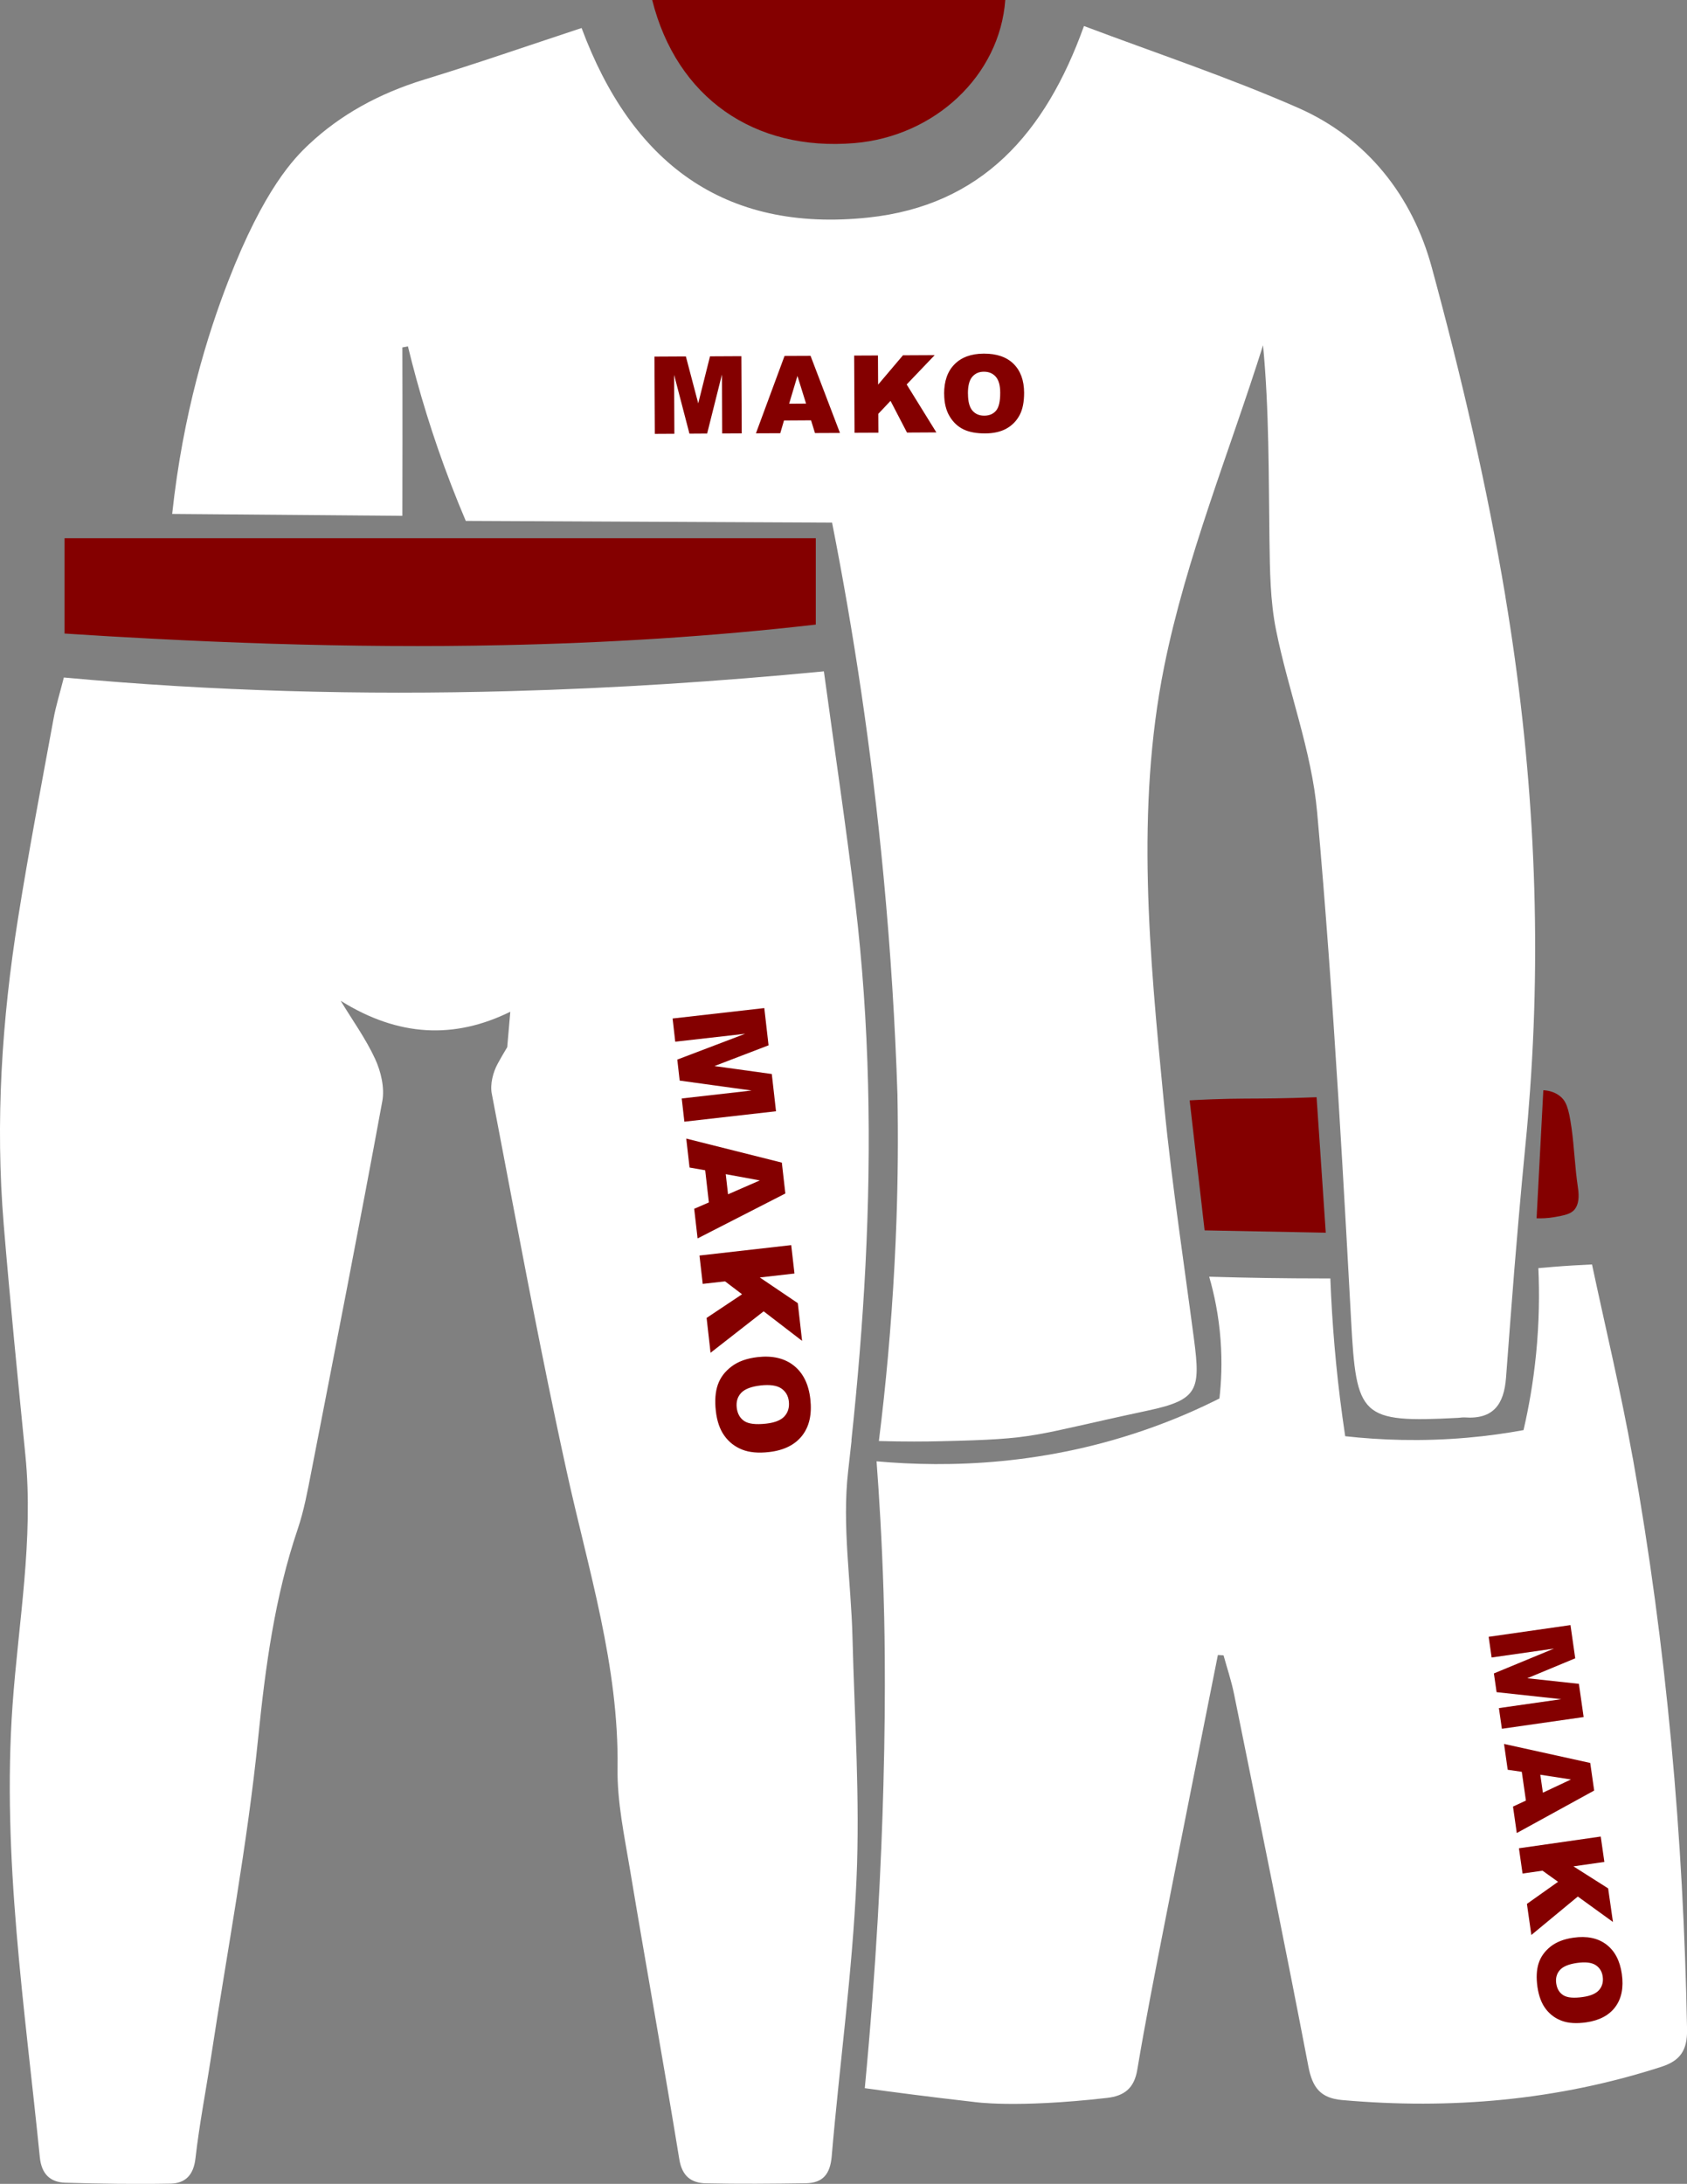 <?xml version="1.0" encoding="UTF-8"?> <svg xmlns="http://www.w3.org/2000/svg" id="_Слой_2" data-name="Слой 2" viewBox="0 0 312.57 404.44"><rect x="0" y="0" width="312.57" height="404.44" fill="#808080" stroke="none"/><defs><style> .cls-1 { fill: none; } .cls-1, .cls-2, .cls-3 { stroke-width: 0px; } .cls-2 { fill: #fff; } .cls-3 { fill: #840000; } </style></defs><g id="_Слой_1-2" data-name="Слой 1"><path class="cls-3" d="m120.84,0h65.42c-1.04,14.08-13.13,25.25-27.92,26.5-18.63,1.57-32.97-8.44-37.5-26.5Z"></path><g><path class="cls-1" d="m83.59,89.8c-3.54-8.18-5.4-17.09-8.02-25.67-.34.07-.68.14-1.03.2,0,11.78.05,23.56-.02,35.35h12.96c-1.18-3.31-2.47-6.6-3.89-9.88Z"></path><g><g><path class="cls-1" d="m243.82,228.3c-8.45-.05-16.9-.24-25.35-.49.38,2.83.77,5.65,1.16,8.48,8.5.23,17.01.4,25.51.47,1.59.01,3.18,0,4.78-.03-.16-2.83-.31-5.66-.47-8.49-1.88.05-3.75.08-5.63.06Z"></path><path class="cls-1" d="m224.63,203.58c7.78-.05,15.56-.24,23.33-.48-1.1-17.58-2.35-35.15-3.92-52.69-1.02-11.39-5.35-22.46-7.62-33.78-1.08-5.38-1.13-11.01-1.21-16.53-.17-12.06-.05-24.12-1.19-36.16-6.25,19.81-14.24,39.26-18.32,59.51-5.32,26.41-2.71,53.42-.11,80.14,3.02.02,6.03.02,9.05,0Z"></path><path class="cls-3" d="m284.71,225.62c.81.03,2.01.02,3.43-.24,1.6-.3,2.88-.5,3.61-1.4.75-.93.88-2.3.6-4.14-.55-3.61-.66-7.3-1.17-10.92-.54-3.82-1.02-5.05-2.21-5.97-1.02-.79-2.19-1-3.02-1.04-.42,7.91-.83,15.81-1.25,23.72Z"></path><path class="cls-3" d="m245.64,228.29c-.57-8.36-1.13-16.73-1.7-25.09-3.24.13-5.88.18-7.64.21-4.55.07-7.04,0-11.67.17-1.81.07-3.29.14-4.21.2.92,8.03,1.85,16.06,2.77,24.08,7.48.14,14.96.29,22.45.43Z"></path><path class="cls-2" d="m278.93,110.5c-3.43-20.52-8.18-40.89-13.65-60.98-3.57-13.14-11.93-23.92-24.77-29.55-12.97-5.69-26.46-10.17-39.67-15.15-7.13,19.87-18.99,33.25-39.96,35.47-26.91,2.85-43.91-10.33-53.12-35.1-9.93,3.27-19.47,6.59-29.13,9.54-8.56,2.62-15.62,6.61-21.32,11.94-2.83,2.64-8.39,8.32-15.01,25.37-3.84,9.88-8.39,24.46-10.4,43.14,14.22.12,28.43.23,42.65.35,0-4.5.02-9.01.02-13.52,0-5.9,0-11.79-.02-17.67.34-.07.68-.14,1.03-.2,1.97,8.11,4.57,16.73,8.02,25.67.88,2.28,1.78,4.5,2.7,6.66,22.62.11,45.24.21,67.87.32,3.94,20,7.3,41.87,9.53,65.44,1.33,14.05,2.16,27.55,2.58,40.42.15,7.99.08,15.76-.18,23.26-.09,2.77-.22,5.49-.36,8.19-.61,11.6-1.62,22.56-2.9,32.77,4.83.14,8.76.1,11.34.04,18.42-.42,16.21-.92,38.5-5.68,9.29-1.98,9.77-3.83,8.56-13.11-.52-3.94-1.06-7.87-1.6-11.81-.39-2.83-.78-5.65-1.16-8.48-1.05-7.77-2.05-15.55-2.8-23.35-.03-.3-.06-.59-.09-.89-2.59-26.71-5.21-53.73.11-80.14,4.08-20.24,12.07-39.7,18.32-59.51,1.14,12.04,1.03,24.1,1.19,36.16.08,5.52.13,11.15,1.21,16.53,2.27,11.32,6.6,22.39,7.62,33.78,1.58,17.54,2.82,35.11,3.92,52.69.52,8.38,1.01,16.76,1.48,25.15.16,2.83.32,5.66.47,8.49.14,2.56.28,5.13.42,7.69.97,18,1.7,19.09,19.81,18.15.41-.02.83-.11,1.24-.08,5.3.38,7.29-2.41,7.66-7.37.5-6.68,1.01-13.35,1.54-20.02.25-3.08.51-6.16.78-9.23.41-4.67.83-9.34,1.29-14,.34-3.36.61-6.72.85-10.07,2.2-30.6.47-61.08-4.58-91.31Z"></path></g><g><path class="cls-2" d="m302.52,270.03c-2.18-12.21-5.09-24.28-7.55-35.86-2.36.11-4.78.25-7.24.45-.91.07-1.8.15-2.7.23.21,4.64.16,9.99-.42,15.88-.52,5.25-1.37,9.99-2.33,14.12-3.24.59-6.73,1.09-10.45,1.41-8.48.74-16.11.44-22.59-.28-.18-1.2-.35-2.4-.52-3.62-1.21-8.82-1.92-17.37-2.23-25.6-.45,0-.9,0-1.35,0-7.09,0-14.13-.11-21.1-.32.91,3.14,1.77,7.11,2.11,11.75.31,4.14.13,7.8-.21,10.8-3.75,1.89-7.84,3.69-12.28,5.29-19.71,7.14-37.97,7.54-51.25,6.35.47,6.21.98,14.44,1.29,24.14.14,4.49.49,17.06-.02,35.86-.38,14.36-1.29,33.36-3.45,56.09,5.08.71,11.95,1.61,20.14,2.54,0,0,7.66,1.21,24.75-.74,3.15-.36,5.01-1.75,5.59-5.17,1.51-9.02,3.28-18,5.04-26.97,3.26-16.63,6.59-33.26,9.9-49.88.35.02.7.04,1.05.06.66,2.39,1.46,4.75,1.95,7.18,4.65,22.97,9.35,45.94,13.77,68.96.75,3.92,2.24,5.86,6.26,6.22,20.13,1.78,39.88.07,59.17-6.17,3.45-1.12,4.8-3.03,4.73-6.94-.67-35.52-3.8-70.81-10.05-105.78Z"></path><path class="cls-2" d="m157.75,266.76c1.16-10.85,2.06-21.69,2.61-32.53,1.13-22.33.77-44.66-1.9-67.03-1.68-14.01-3.78-27.98-5.81-42.87-19.47,1.88-38.78,3.13-58.01,3.66-27.68.76-55.21.03-82.81-2.52-.73,2.89-1.48,5.26-1.92,7.69-2.25,12.27-4.6,24.54-6.56,36.86C.34,188.84-.89,207.77.69,226.8c1.18,14.27,2.61,28.52,4.02,42.77,1.54,15.56-1.3,30.85-2.39,46.28-1.98,28.04,2.27,55.84,5.06,83.67.31,3.06,1.88,4.62,4.72,4.71,6.48.19,12.97.29,19.46.17,2.79-.05,4.31-1.59,4.66-4.71.71-6.27,1.93-12.48,2.88-18.72,3.01-19.71,6.73-39.35,8.74-59.17,1.34-13.18,3.07-26.07,7.32-38.62,1.17-3.45,1.83-7.08,2.53-10.67,4.45-22.86,8.94-45.71,13.15-68.61.45-2.45-.26-5.45-1.33-7.78-1.74-3.77-4.22-7.2-6.39-10.78,10.73,6.7,21.09,7.12,31.43,2.03-.19,2.19-.38,4.38-.57,6.56-.61,1.01-1.2,2.02-1.76,3.05-.88,1.6-1.44,3.83-1.1,5.57.46,2.37.91,4.75,1.36,7.12,3.39,17.79,6.74,35.6,10.47,53.32.67,3.18,1.35,6.36,2.05,9.53,3.99,18.18,9.69,35.97,9.42,54.93-.09,6.26,1.27,12.57,2.31,18.81,2.98,17.88,6.21,35.72,9.13,53.61.52,3.19,2.24,4.41,4.94,4.47,6.15.14,12.31.08,18.47-.01,3.17-.05,4.54-1.65,4.83-5,1.46-17.09,3.84-34.13,4.59-51.24.66-14.91-.36-29.89-.74-44.84-.26-10.29-1.97-20.73-.8-30.84.22-1.88.42-3.76.63-5.65Z"></path></g></g><path class="cls-3" d="m87.48,99.68H11.96v17.65c5.48.36,10.94.68,16.4.96,14.65.77,29.23,1.25,43.75,1.34,7.01.05,14,0,20.99-.15,19.41-.41,38.74-1.59,58.05-3.81v-15.99h-63.66Z"></path></g><g><path class="cls-3" d="m141.61,186.69c.31,2.76.47,4.14.79,6.9-4.01,1.53-6.02,2.3-10.03,3.84l10.63,1.47c.31,2.76.47,4.14.78,6.9-6.79.77-10.19,1.16-16.98,1.93-.2-1.72-.29-2.58-.49-4.3l12.95-1.47c-5.33-.74-8-1.1-13.33-1.84-.18-1.56-.27-2.33-.44-3.89,5.03-1.91,7.54-2.87,12.57-4.78-5.18.59-7.77.88-12.95,1.47-.2-1.72-.29-2.58-.49-4.3,6.79-.77,10.19-1.16,16.98-1.93Z"></path><path class="cls-3" d="m131.34,222.69c-.27-2.38-.41-3.57-.68-5.96-1.16-.2-1.74-.31-2.9-.51-.24-2.14-.37-3.22-.61-5.36,7.08,1.78,10.62,2.67,17.71,4.45.26,2.29.39,3.43.65,5.72-6.5,3.33-9.75,4.99-16.26,8.32-.25-2.2-.38-3.3-.63-5.49,1.08-.47,1.62-.7,2.71-1.17Zm3.55-1.51c2.36-1.03,3.53-1.54,5.89-2.57-2.53-.46-3.79-.7-6.31-1.16.17,1.49.25,2.24.42,3.73Z"></path><path class="cls-3" d="m146.6,230.6c.24,2.1.36,3.15.6,5.25-2.57.29-3.85.44-6.42.73,2.82,1.91,4.23,2.86,7.04,4.76.32,2.79.48,4.19.79,6.98-2.85-2.19-4.27-3.28-7.12-5.47-3.93,3.07-5.9,4.61-9.84,7.68-.29-2.58-.44-3.88-.73-6.46,2.63-1.75,3.94-2.63,6.57-4.38-1.26-.95-1.89-1.43-3.15-2.39-1.66.19-2.49.28-4.14.47-.24-2.1-.36-3.15-.6-5.25,6.79-.77,10.19-1.16,16.98-1.93,0,0,0,0,0,0Z"></path><path class="cls-3" d="m140.35,251.33c2.77-.32,5.02.21,6.74,1.58,1.72,1.37,2.74,3.43,3.05,6.19.32,2.83-.19,5.09-1.53,6.79-1.34,1.7-3.38,2.71-6.11,3.02-1.99.23-3.65.08-4.99-.45s-2.44-1.38-3.29-2.56c-.85-1.18-1.38-2.71-1.59-4.6-.22-1.92-.09-3.53.37-4.86.47-1.33,1.31-2.45,2.55-3.38,1.22-.93,2.83-1.5,4.81-1.73Zm.57,5.25c-1.71.2-2.91.65-3.59,1.37-.68.72-.95,1.63-.83,2.73.13,1.12.6,1.96,1.4,2.49.8.54,2.16.69,4.06.48,1.6-.18,2.73-.63,3.39-1.36.66-.73.93-1.64.81-2.75-.12-1.06-.59-1.86-1.42-2.42-.82-.55-2.1-.73-3.83-.54Z"></path></g><g><path class="cls-3" d="m121.27,66.04c2.33-.01,3.49-.02,5.81-.03.91,3.48,1.37,5.21,2.29,8.69.87-3.49,1.31-5.23,2.18-8.71,2.32-.01,3.48-.02,5.81-.03.03,5.72.04,8.58.07,14.3-1.45,0-2.17.01-3.62.02-.02-4.36-.03-6.54-.05-10.91-1.09,4.37-1.64,6.55-2.74,10.92-1.31,0-1.97.01-3.28.02-1.14-4.36-1.7-6.54-2.84-10.89.02,4.36.03,6.54.05,10.91-1.45,0-2.17.01-3.62.02-.03-5.72-.04-8.58-.07-14.3Z"></path><path class="cls-3" d="m150.28,77.84c-2.01.01-3.01.02-5.02.03-.27.95-.41,1.42-.69,2.36-1.81,0-2.71.01-4.51.02,2.12-5.73,3.18-8.6,5.3-14.33,1.93,0,2.89-.01,4.82-.02,2.18,5.71,3.27,8.57,5.45,14.28-1.85,0-2.78.01-4.63.02-.29-.94-.44-1.41-.73-2.36Zm-.93-3.09c-.64-2.05-.96-3.08-1.6-5.13-.61,2.06-.92,3.09-1.54,5.15l3.14-.02Z"></path><path class="cls-3" d="m158.25,65.85c1.77,0,2.65-.01,4.42-.02.01,2.16.02,3.24.03,5.4,1.84-2.17,2.76-3.26,4.6-5.43,2.35-.01,3.53-.02,5.88-.03-2.08,2.17-3.11,3.26-5.19,5.43,2.2,3.55,3.3,5.33,5.5,8.88-2.18.01-3.26.02-5.44.03-1.22-2.35-1.83-3.52-3.05-5.87-.91.96-1.36,1.44-2.27,2.4,0,1.4.01,2.09.02,3.49-1.77,0-2.65.01-4.42.02-.03-5.72-.04-8.58-.07-14.3h0Z"></path><path class="cls-3" d="m174.93,72.93c-.01-2.33.63-4.16,1.92-5.46,1.29-1.31,3.1-1.97,5.43-1.98,2.38-.01,4.22.62,5.51,1.89s1.95,3.06,1.96,5.36c0,1.67-.26,3.05-.82,4.11-.56,1.07-1.37,1.91-2.43,2.51-1.06.6-2.38.9-3.97.91-1.62,0-2.95-.24-4.01-.75-1.06-.51-1.92-1.32-2.58-2.43-.66-1.1-1-2.49-1-4.16Zm4.42,0c0,1.44.28,2.48.82,3.11.54.63,1.27.94,2.19.94.95,0,1.68-.32,2.2-.94.52-.62.77-1.73.76-3.33,0-1.35-.28-2.33-.83-2.95-.55-.62-1.28-.93-2.22-.92-.89,0-1.6.32-2.14.96-.54.63-.8,1.68-.79,3.14Z"></path></g><g><path class="cls-3" d="m290.98,300.95c.35,2.46.53,3.7.88,6.16-3.55,1.48-5.33,2.22-8.88,3.69,3.82.42,5.73.62,9.56,1.04.35,2.46.53,3.69.88,6.15-6.06.87-9.09,1.3-15.15,2.17-.22-1.53-.33-2.3-.55-3.83,4.62-.66,6.93-.99,11.55-1.65-4.79-.52-7.19-.78-11.98-1.3-.2-1.39-.3-2.08-.5-3.47,4.45-1.84,6.68-2.76,11.13-4.6l-11.55,1.65c-.22-1.53-.33-2.3-.55-3.83,6.06-.87,9.09-1.3,15.15-2.17Z"></path><path class="cls-3" d="m282.72,333.44c-.3-2.13-.46-3.19-.76-5.31-1.04-.15-1.56-.23-2.61-.38-.27-1.91-.41-2.87-.68-4.78,6.39,1.41,9.58,2.11,15.97,3.52.29,2.04.44,3.06.73,5.11-5.73,3.15-8.6,4.72-14.34,7.87-.28-1.96-.42-2.94-.7-4.9.96-.45,1.44-.67,2.39-1.11Zm3.14-1.44c2.08-.98,3.12-1.47,5.21-2.45-2.27-.35-3.41-.53-5.68-.88.19,1.33.29,2,.48,3.33Z"></path><path class="cls-3" d="m296.59,340.14c.27,1.87.4,2.81.67,4.68-2.29.33-3.44.49-5.73.82,2.57,1.63,3.86,2.45,6.43,4.08.36,2.49.53,3.73.89,6.22-2.6-1.88-3.91-2.83-6.51-4.71-3.44,2.85-5.16,4.27-8.61,7.12-.33-2.31-.49-3.46-.82-5.76,2.31-1.64,3.46-2.45,5.77-4.09-1.15-.82-1.73-1.23-2.88-2.06-1.48.21-2.22.32-3.7.53-.27-1.87-.4-2.81-.67-4.68,6.06-.87,9.09-1.3,15.15-2.17,0,0,0,0,0,0Z"></path><path class="cls-3" d="m291.53,358.85c2.47-.35,4.5.06,6.07,1.24,1.57,1.18,2.54,3,2.89,5.46.36,2.52-.04,4.56-1.2,6.12s-2.96,2.51-5.39,2.86c-1.77.25-3.27.17-4.48-.27-1.22-.44-2.22-1.17-3.01-2.2-.79-1.03-1.3-2.39-1.55-4.08-.24-1.71-.17-3.16.21-4.36.38-1.2,1.11-2.23,2.19-3.1,1.07-.86,2.49-1.42,4.27-1.67Zm.65,4.68c-1.53.22-2.59.66-3.17,1.32s-.81,1.49-.67,2.46c.14,1,.58,1.74,1.32,2.2.73.46,1.95.57,3.64.32,1.43-.2,2.43-.64,3-1.31s.79-1.5.65-2.48c-.13-.94-.58-1.65-1.33-2.13-.75-.47-1.9-.6-3.44-.38Z"></path></g></g></svg> 